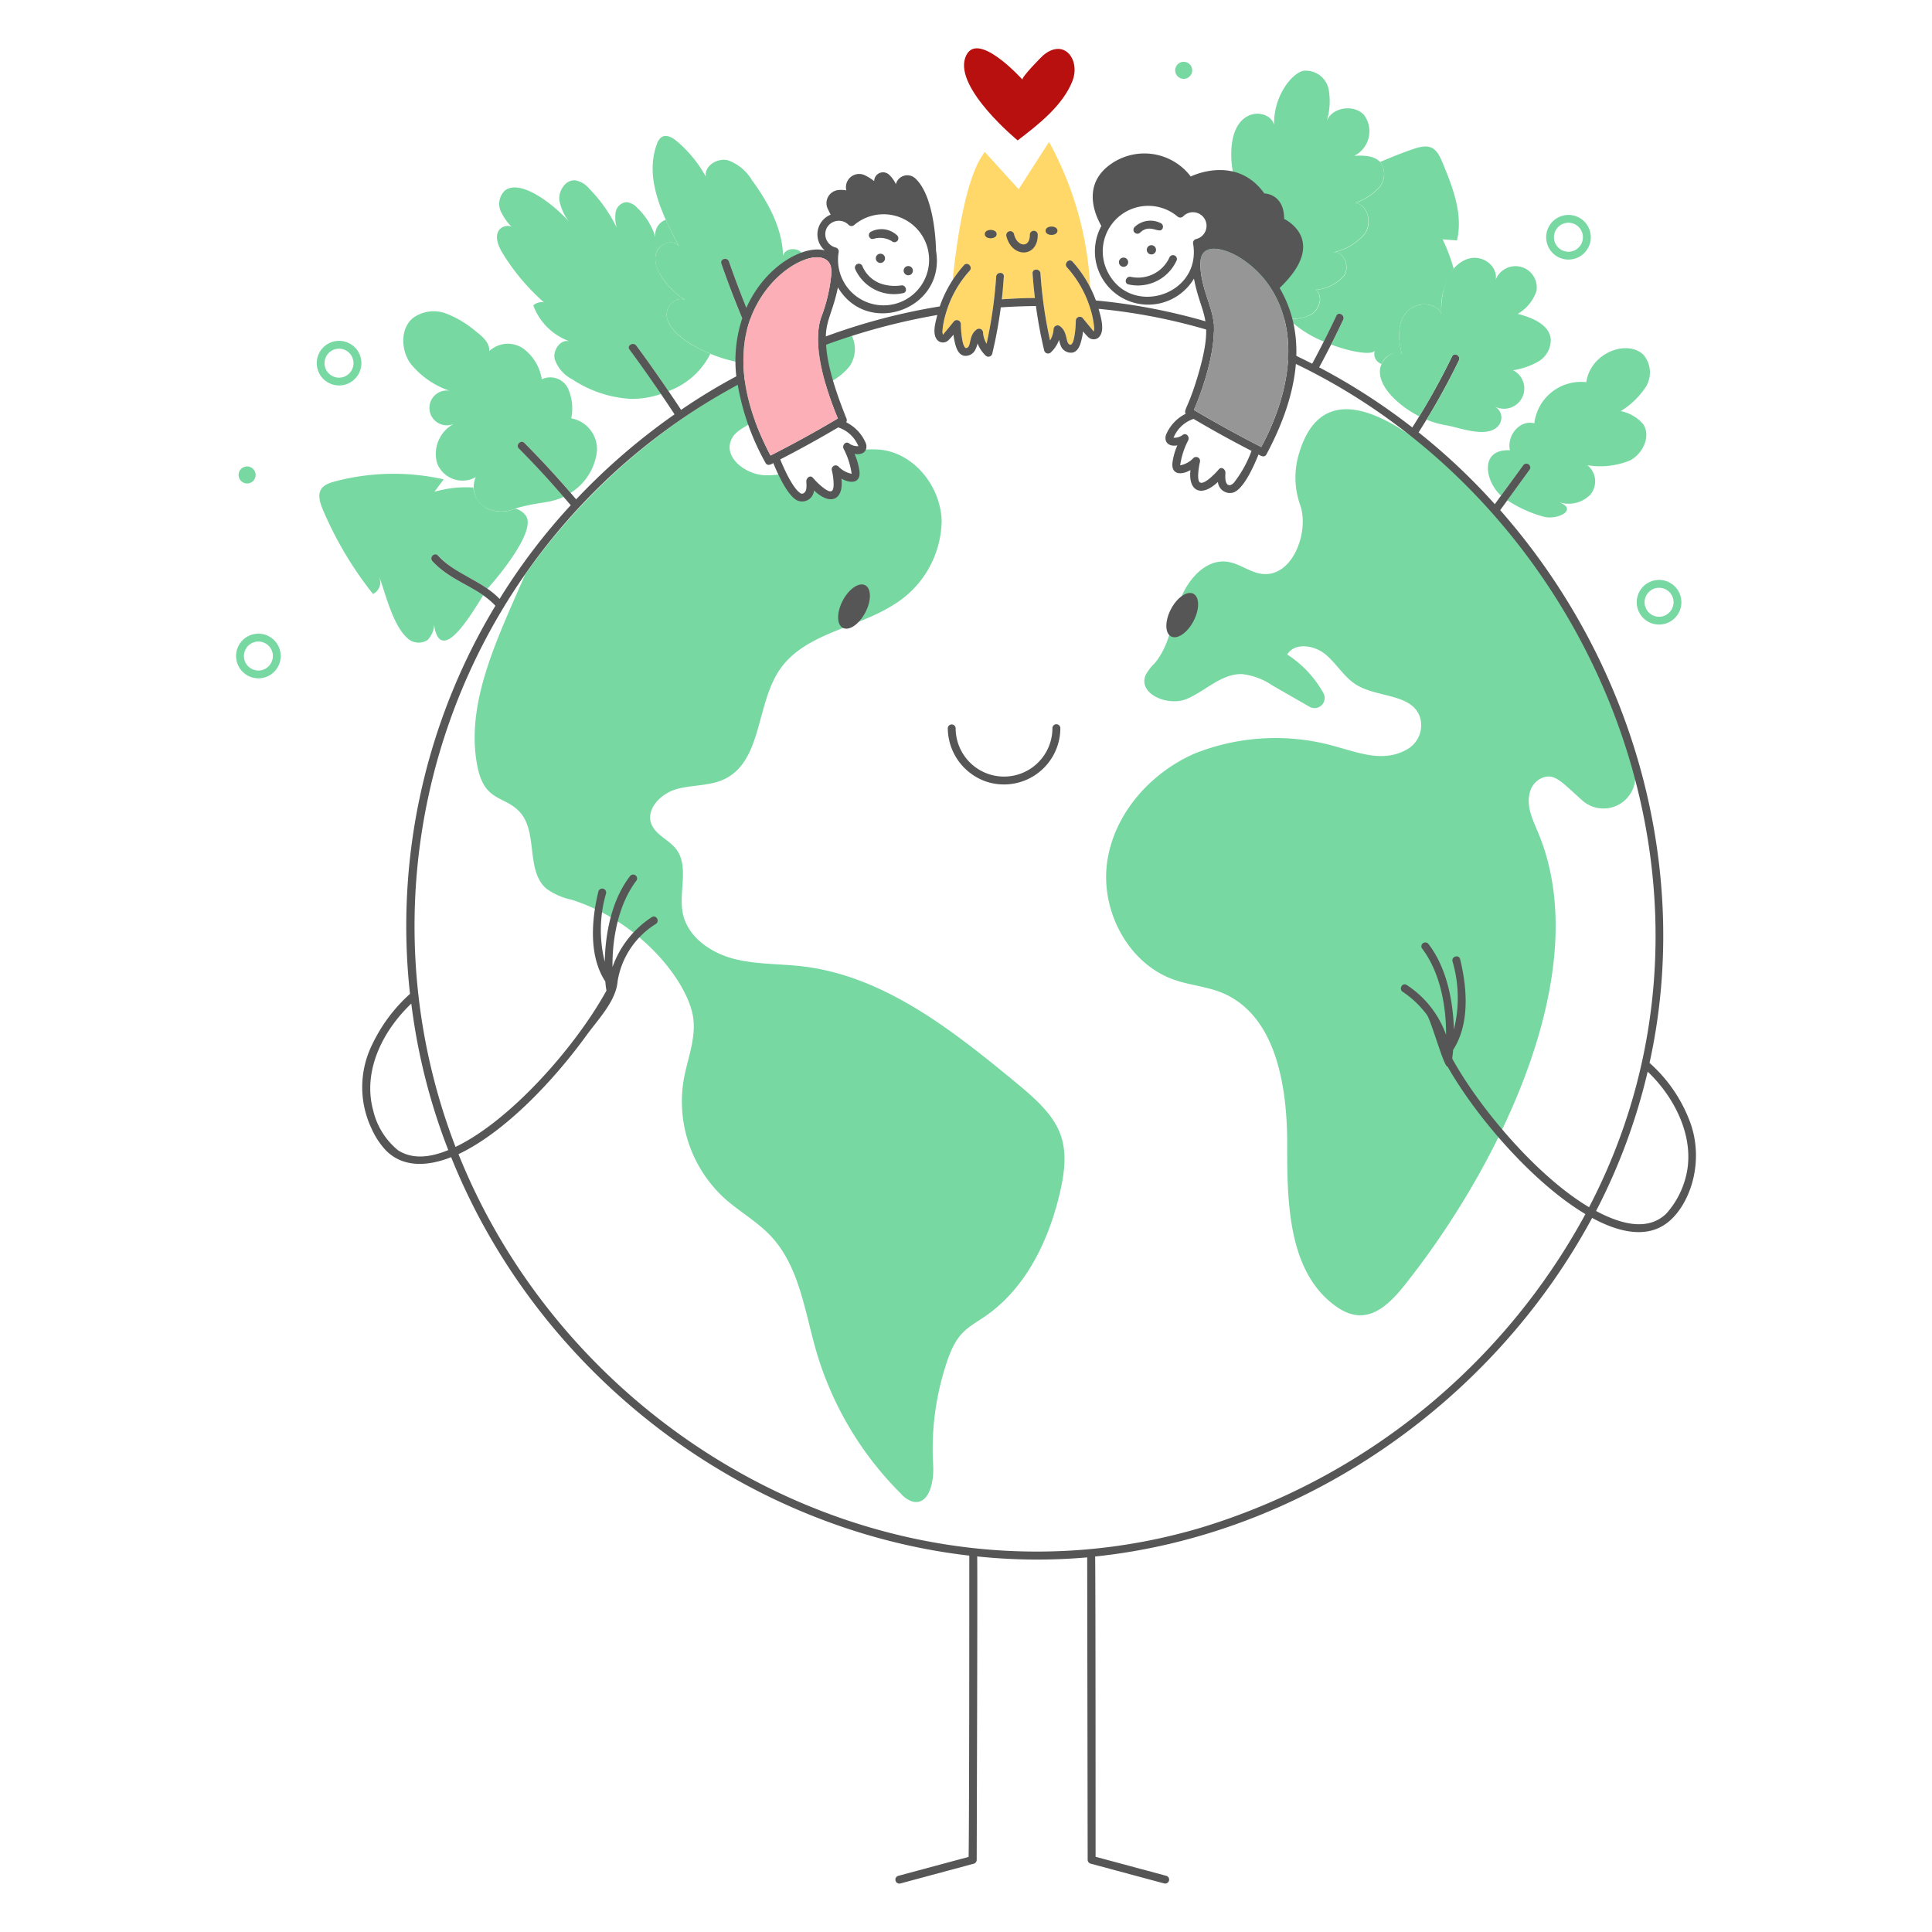 <svg xmlns="http://www.w3.org/2000/svg" viewBox="0 0 200 200"><defs></defs><path d="M145.124 36.628c-1.489-5.612 3.322-5.945 4.09-4.154a7.088 7.088 0 0 1 1.267-4.67 18.565 18.565 0 0 0-1.144-3.033c.494.038.993.081 1.487.118.655-2.721-.44-5.523-1.514-8.1-.65-1.575-1.293-1.952-3.016-1.358-1.165.4-2.311.859-3.439 1.347.022.027.056.042.078.074a2.15 2.15 0 0 1-.225 2.642 6.26 6.26 0 0 1-2.4 1.53c1.305.161 1.74 2.04 1.021 3.135a5.913 5.913 0 0 1-3.318 1.986c1.106-.215 1.76 1.455 1.144 2.394a4.4 4.4 0 0 1-2.942 1.471c.843.649.376 2.131-.569 2.6a4.687 4.687 0 0 1-2.276.4 11.727 11.727 0 0 0 3.677 2.351c.445-.88.881-1.765 1.3-2.662.215-.478.92-.064.7.413-.4.861-.816 1.707-1.245 2.555 2.206.832 4.277 1.112 4.53.618a1.07 1.07 0 0 0 .7 1.39 1.709 1.709 0 0 1 2.094-1.047z" fill="#77D8A2"></path><path d="M99.8 27.444c.354-.392.934.188.58.58a11.3 11.3 0 0 0-2.469 4.435 8.175 8.175 0 0 0-.355 1.9c.006.037.033.3.086.3-.032-.005.231-.322.252-.343l.87-1.063a.413.413 0 0 1 .7.29c0 .306.1 2.614.6 2.48.517-.147.172-1.345 1.084-1.943a.415.415 0 0 1 .618.354 2.6 2.6 0 0 0 .365 1.154 46.925 46.925 0 0 0 .993-6.94c.032-.526.84-.528.794-.011-.079.893-.108 1.41-.213 2.347a62.537 62.537 0 0 1 3.428-.13 46.41 46.41 0 0 1-.241-2.55c-.038-.526.783-.52.816 0a45.776 45.776 0 0 0 .993 6.941 2.611 2.611 0 0 0 .365-1.154.415.415 0 0 1 .617-.355c.872.582.595 1.808 1.084 1.943s.607-2.174.6-2.48a.413.413 0 0 1 .7-.289c.306.37.607.74.913 1.111.026.037.241.284.209.29.07-.011.085-.3.086-.344a9.241 9.241 0 0 0-.427-2.081 11.273 11.273 0 0 0-2.4-4.215c-.349-.392.226-.972.58-.58a12.362 12.362 0 0 1 1.825 2.652 34.7 34.7 0 0 0-4.257-15.051l-3.145 4.895-3.5-3.849c-2 2.491-2.946 9.448-3.327 13.242a14.156 14.156 0 0 1 1.176-1.536z" fill="#ffd869"></path><path d="M105.231 112.119c-6.592-5.431-13.687-11.084-22.168-12.083-2.421-.284-4.9-.177-7.247-.821s-4.648-2.282-5.131-4.664c-.456-2.239.692-4.885-.714-6.683-.751-.955-2.1-1.433-2.539-2.566-.606-1.572 1.009-3.177 2.636-3.623s3.419-.3 4.938-1.03c3.891-1.89 3.258-7.7 5.684-11.289 2.582-3.821 7.971-4.288 11.852-6.779a10.358 10.358 0 0 0 4.938-8.642c-.086-3.467-2.689-6.86-6.119-7.359a8.576 8.576 0 0 0-3.4.269c.268.633 1.052 2.619.311 2.619a3.051 3.051 0 0 1-1.755-.88s.585 2.345-.3 2.635-2.346-1.465-2.346-1.465.3 1.755-.88 1.755c-.66 0-1.439-1.3-2-2.453a8.767 8.767 0 0 1-1.787.14c-1.981-.07-4.278-1.783-3.527-3.613.484-1.186 1.361-1.394 9.823-5.835a6.405 6.405 0 0 0 2.432-1.814 3.123 3.123 0 0 0 .225-3.21 65.646 65.646 0 0 0-33.8 24.755c-2.8 6.494-6.232 13.275-4.938 19.84.72 3.668 2.723 3.02 4.316 4.659 2.023 2.071.633 6.118 2.828 8.014a6.922 6.922 0 0 0 2.566 1.132c7.357 2.3 12.191 8.714 12.641 12.3.274 2.152-.628 4.256-1 6.387A13.586 13.586 0 0 0 74.947 124c1.557 1.412 3.441 2.447 4.874 3.983 2.93 3.145 3.473 7.735 4.67 11.862a34.449 34.449 0 0 0 8.786 14.793 2.568 2.568 0 0 0 1.3.832c1.642.274 2.125-2.142 2.023-3.8a28.269 28.269 0 0 1 1.38-10.553c1.056-3.215 2.06-3.532 3.945-4.814 4.289-2.92 6.693-7.956 7.837-13.017 1.246-5.456-.162-7.572-4.531-11.167zM169.2 79.623c-.161-.634-.253-1.312-.387-2.04-1.018-5.53-4.907-13.3-10.837-20.8-3.09-3.911-19.828-23.328-23.586-9.539a8.526 8.526 0 0 0 .21 5.057c.939 2.673-.72 7.407-3.876 7.117-1.288-.118-2.372-1.079-3.655-1.261-2.3-.328-4.176 1.911-4.965 4.1s-1.073 4.659-2.592 6.425a4.8 4.8 0 0 0-.924 1.218c-.8 1.954 2.352 3.274 4.289 2.442s3.591-2.624 5.7-2.56a6.928 6.928 0 0 1 3.13 1.17l3.854 2.212a1.046 1.046 0 0 0 1.427-1.428 11.207 11.207 0 0 0-3.736-3.983c.784-1.288 2.824-.966 3.978 0s1.927 2.378 3.22 3.162c2.18 1.32 5.744.885 6.549 3.344a2.87 2.87 0 0 1-1.417 3.36c-2.335 1.283-4.729.37-7.042-.263a22.625 22.625 0 0 0-14.855.644c-4.632 2.018-8.406 6.3-9.082 11.31s2.207 10.483 6.989 12.13c1.589.548 3.3.682 4.858 1.31 5.646 2.3 6.817 9.683 6.8 15.776s.129 13.279 5.131 16.763c2.748 1.908 4.868.446 6.962-2.174 9.62-12.04 19.933-32.407 13.9-46.881-.558-1.347-1.272-2.716-.874-4.208a2.175 2.175 0 0 1 1.32-1.519c1.261-.453 1.887.367 4.117 2.361a3.3 3.3 0 0 0 5.394-3.245z" fill="#77D8A2"></path><path d="M44.767 58.1c-.354-.386.22-.966.58-.579a11.833 11.833 0 0 0 3.285 2.313c2.262 1.217 1.668 1.28 2.016.894 1.041-1.16 4.879-5.8 3.789-7.343a1.924 1.924 0 0 0-1.1-.733 3.608 3.608 0 0 1-2.882-.005A2.685 2.685 0 0 1 49 50.469a11.615 11.615 0 0 0-4.033.443l.966-1.289a23.671 23.671 0 0 0-11.364.242c-1.4.383-1.919 1.055-1.159 2.866a37.575 37.575 0 0 0 5.2 8.755 1.323 1.323 0 0 0 .716-1.512c-.038-.1-.074-.192-.112-.284.473.8 1.255 4.807 2.912 6.326a1.7 1.7 0 0 0 2.136.236 2.5 2.5 0 0 0 .687-1.588 3.19 3.19 0 0 0 .306 1.159c1.079 1.9 3.516-2.209 4.767-4.195-1.713-1.228-3.622-1.756-5.255-3.528z" fill="#77D8A2"></path><path d="M65.886 35.8a127.61 127.61 0 0 1 3.312 4.686 7.875 7.875 0 0 0 4.335-3.856c-2.3-.945-4.413-2.427-4.52-3.978-.07-.993.993-2.013 1.9-1.594-1.542-1-3.58-3.219-2.952-4.954.333-.934 1.777-1.4 2.346-.585a42.82 42.82 0 0 1-1.385-2.77 1.63 1.63 0 0 0-1.066 1.817 7.122 7.122 0 0 0-1.916-3.076 1.656 1.656 0 0 0-1.116-.563 1.273 1.273 0 0 0-1.095 1.046 3.688 3.688 0 0 0 .123 1.616 15.113 15.113 0 0 0-2.861-4.063 2.414 2.414 0 0 0-1.46-.859c-.987-.065-1.717 1.057-1.632 2.045a5.258 5.258 0 0 0 1.326 2.614c-1.379-1.746-5.248-4.961-6.967-3.591a1.912 1.912 0 0 0-.429 2.12 6.081 6.081 0 0 0 1.352 1.845c-.064-.07-.129-.134-.193-.2-.6-.4-2.482.2-.966 2.7a22.386 22.386 0 0 0 4.278 5.093 1.334 1.334 0 0 0-1.095.322 6.25 6.25 0 0 0 3.763 3.72c-.918-.263-1.745.875-1.552 1.809a3.657 3.657 0 0 0 1.809 2.114 12.211 12.211 0 0 0 6.1 2.035 9.255 9.255 0 0 0 3.1-.51 122.976 122.976 0 0 0-3.231-4.568c-.333-.429.381-.837.692-.415zm77.047-18.953c-.613-.757-1.787-.77-2.74-.716a2.847 2.847 0 0 0 1.053-4.176c-1.069-1.267-3.548-.843-3.962.762a6.963 6.963 0 0 0 .247-3.517 2.412 2.412 0 0 0-2.631-1.868c-1.23.308-3.09 2.682-3 5.589-.456-1.667-4.119-2.018-4.419 2.421a9.851 9.851 0 0 0 .73 4.424c-.859-.859-2.475-.011-2.765 1.165a5.254 5.254 0 0 0 .805 3.474 1.211 1.211 0 0 0-1.653.343c-.793 1.094-.284 4.161 2.577 6.153 2.02 1.407 6.208 2.829 8.445 1.7.95-.478 1.412-1.96.569-2.6a4.39 4.39 0 0 0 2.942-1.471c.623-.94-.038-2.609-1.143-2.395a5.907 5.907 0 0 0 3.317-1.986c.72-1.1.291-2.98-1.02-3.135a6.274 6.274 0 0 0 2.4-1.531 2.13 2.13 0 0 0 .248-2.636z" fill="#77D8A2"></path><path d="M59.134 43.306a5.074 5.074 0 0 0-.349-3.124 2.042 2.042 0 0 0-2.7-.918 4.881 4.881 0 0 0-1.927-3.188 2.805 2.805 0 0 0-3.505.268c.043-.854-.7-1.508-1.379-2.029a10.674 10.674 0 0 0-3.092-1.857 3.643 3.643 0 0 0-3.441.467c-1.3 1.089-1.245 3.226-.3 4.637a8.751 8.751 0 0 0 4.1 2.888 1.8 1.8 0 1 0 .569 3.36 3.531 3.531 0 0 0-1.868 4.117 2.812 2.812 0 0 0 4.015 1.466 2.457 2.457 0 0 0 1.2 3.25 3.609 3.609 0 0 0 2.882.005c2.3-.708 3.5-.5 5.011-1.216q-2.214-2.568-4.611-4.981a.41.41 0 0 1 .58-.58q2.472 2.481 4.756 5.148a5.861 5.861 0 0 0 2.725-4.375 3.252 3.252 0 0 0-2.666-3.338zm108.641-.746a8.274 8.274 0 0 0 2.582-2.48 2.839 2.839 0 0 0-.225-3.35c-1.665-1.616-5.469-.254-5.921 2.834a4.865 4.865 0 0 0-5.378 4.257c-1.584-.4-2.867 1.358-2.523 2.791-3.226-.15-2.55 3.237-.929 4.7q1.136-1.554 2.273-3.113a.408.408 0 0 1 .7.413l-2.315 3.173a13.04 13.04 0 0 0 3.874 1.733c1.45.295 3.549-.826 1.348-1.578a3.16 3.16 0 0 0 3.3-.66 2.137 2.137 0 0 0-.23-3.119 8.143 8.143 0 0 0 4.417-.5c1.325-.7 2.185-2.512 1.347-3.758a4.078 4.078 0 0 0-2.32-1.343zM83.653 28.126a2.942 2.942 0 0 0-.789-2.072c-.585-.488-1.712-.279-1.8.478-.065-2.883-1.519-5.556-3.221-7.88a4.724 4.724 0 0 0-2.522-2.067c-1.085-.246-2.437.6-2.255 1.7a12.959 12.959 0 0 0-3.006-3.671c-.435-.371-1.052-.72-1.546-.435a1.354 1.354 0 0 0-.515.741c-1.3 3.5.541 7.3 2.306 10.593-.838-1.194-3.9.224-1.664 3.36a8.51 8.51 0 0 0 2.27 2.179c-.907-.413-1.964.6-1.9 1.594.193 2.784 7.058 5.527 9.836 4.909a103.422 103.422 0 0 1-4.163-10.245c-.172-.5.617-.714.789-.22a103.288 103.288 0 0 0 4.138 10.166c3.42-1.556 4.359-5.362 4.042-9.13z" fill="#77D8A2"></path><path d="M63.675 102.72zm45.27-27.337a5.008 5.008 0 1 1-10.016 0 .408.408 0 0 0-.815 0 5.9 5.9 0 0 0 3.816 5.469 5.835 5.835 0 0 0 7.837-5.469.411.411 0 0 0-.822 0zm12.27-12.319c.637-1.219 1.678-1.933 2.324-1.595s.653 1.6.016 2.819-1.678 1.933-2.324 1.595-.653-1.6-.016-2.819zm-31.652-2.48c-.644-.338-1.685.376-2.324 1.594s-.634 2.48.016 2.818 1.685-.375 2.324-1.594.628-2.48-.016-2.818z" fill="#565656"></path><path d="M105.349 14.535s-6.5-5.335-5.437-8.529 5.931 2.238 5.942 2.244c-.182-.2 1.953-2.367 2.152-2.534 2.18-1.814 3.849.5 3.017 2.657-.993 2.56-3.575 4.557-5.674 6.162z" fill="#b8100f"></path><path d="M33.331 36.108a2.31 2.31 0 1 0 4.08 1.481 2.311 2.311 0 0 0-4.08-1.481zM35.623 39a1.5 1.5 0 1 1 .972-1.4 1.513 1.513 0 0 1-.972 1.4zM25.581 50.048a.881.881 0 1 0-.881-.881.881.881 0 0 0 .881.881zM122.537 6.4a.881.881 0 1 0 .88.881.881.881 0 0 0-.88-.881zM24.98 66.424a2.31 2.31 0 1 0 4.079 1.482 2.31 2.31 0 0 0-4.079-1.482zm2.3 2.893a1.5 1.5 0 1 1 .971-1.4 1.518 1.518 0 0 1-.974 1.4zm142.696-8.459a2.31 2.31 0 1 0 4.079 1.481 2.31 2.31 0 0 0-4.079-1.481zm2.3 2.893a1.5 1.5 0 1 1 .972-1.4 1.53 1.53 0 0 1-.975 1.4zM160.6 23.075a2.31 2.31 0 1 0 4.079 1.482 2.31 2.31 0 0 0-4.079-1.482zm2.292 2.888a1.5 1.5 0 1 1 .972-1.4 1.513 1.513 0 0 1-.964 1.4z" fill="#77D8A2"></path><path d="M91.619 26.741a.478.478 0 1 1-.956 0 .478.478 0 0 1 .956 0zm2.405.8a.478.478 0 1 0 .477.478.479.479 0 0 0-.477-.478zM92.3 24.954a.414.414 0 0 0 .58 0 .419.419 0 0 0 0-.58 2.367 2.367 0 0 0-2.732-.381.4.4 0 0 0-.145.558c.152.249.357.206.606.124a2.364 2.364 0 0 1 1.691.279zm.977 4.595a4.485 4.485 0 0 1-2.012-.161 3.248 3.248 0 0 1-2.008-1.888.408.408 0 0 0-.558-.144.415.415 0 0 0-.145.558 4.4 4.4 0 0 0 4.946 2.429c.507-.107.287-.896-.223-.794zm25.915-4.166a.478.478 0 1 0 .479.478.479.479 0 0 0-.479-.478zm-2.404 1.761a.478.478 0 1 0-.478.477.479.479 0 0 0 .478-.477zm1.25-3.071c1-.979 1.991.2 2.3-.4a.414.414 0 0 0-.145-.558 2.372 2.372 0 0 0-2.732.381.406.406 0 1 0 .574.574zm3.596 2.394a.413.413 0 0 0-.557.145 3.568 3.568 0 0 1-4.026 2.045c-.516-.1-.735.687-.22.789a4.4 4.4 0 0 0 4.944-2.426.4.4 0 0 0-.141-.553zm-18.464-2.233c0-.575-1.224-.575-1.224 0s1.224.576 1.224 0zm6.296-.348c0-.576-1.224-.576-1.224 0s1.224.575 1.224 0zm-2.04.434a.408.408 0 1 0-.815 0c0 1.461-1.383 1.192-1.643-.107a.41.41 0 0 0-.789.22c.583 2.333 3.247 2.244 3.247-.113z" fill="#565656"></path><path d="M175.037 116.38a15.318 15.318 0 0 0-4.278-6.35c4.262-19.3-1.113-40.908-15.458-57.218.247-.344 2.283-3.14 3.056-4.2a.41.41 0 0 0-.144-.558.416.416 0 0 0-.559.145c-.756 1.036-2.7 3.7-2.912 3.994a65.1 65.1 0 0 0-7.89-7.435 73.027 73.027 0 0 0 4.176-7.455c.225-.473-.478-.886-.709-.414a71.93 71.93 0 0 1-4.119 7.361 64.774 64.774 0 0 0-9.64-6.221 97.744 97.744 0 0 0 2.485-4.927c.22-.472-.483-.891-.708-.413a103.273 103.273 0 0 1-2.5 4.965 61.608 61.608 0 0 0-22.39-6.55 12.341 12.341 0 0 0-2.419-4.014c-.354-.392-.929.188-.58.58a11.272 11.272 0 0 1 2.4 4.215 9.241 9.241 0 0 1 .427 2.081c0 .048-.016.333-.086.344.032-.006-.183-.253-.209-.29-.306-.371-.607-.741-.913-1.111a.413.413 0 0 0-.7.289c.006.306-.1 2.62-.6 2.48s-.187-1.345-1.084-1.943a.415.415 0 0 0-.617.355 2.611 2.611 0 0 1-.365 1.154 45.833 45.833 0 0 1-.993-6.941c-.033-.52-.854-.526-.816 0 .053.838.139 1.67.236 2.507.012.1.187-.034-2.9.141-.611.035-.522.06-.51-.045.086-.756.136-1.509.2-2.27.046-.517-.762-.515-.794.011a46.793 46.793 0 0 1-.993 6.94 2.6 2.6 0 0 1-.365-1.154.415.415 0 0 0-.618-.354c-.915.6-.562 1.8-1.084 1.943-.5.134-.6-2.174-.6-2.48a.413.413 0 0 0-.7-.29l-.87 1.063c-.021.021-.284.338-.252.343-.053-.005-.08-.263-.086-.3a8.324 8.324 0 0 1 .355-1.9 11.222 11.222 0 0 1 2.469-4.435c.354-.392-.226-.972-.58-.58a12.545 12.545 0 0 0-2.516 4.277 63.657 63.657 0 0 0-11.794 3.106c.034-1.71.744-2.6 1.25-5.079 3.06 5.184 11.178 2.294 10.16-3.779-.017-.864-.194-5.695-2.148-7.5a1.221 1.221 0 0 0-2.012.6 3.017 3.017 0 0 0-.709-.988.915.915 0 0 0-1.535.671 5.33 5.33 0 0 0-.972-.611 1.367 1.367 0 0 0-1.91 1.572 2.621 2.621 0 0 0-.832-.037 1.365 1.365 0 0 0-1.082 1.967l.289.58a2.2 2.2 0 0 0-.611 3.7c-2.15-.587-6.161 1.569-8.113 5.943q-.957-2.373-1.8-4.789c-.172-.493-.961-.284-.789.221a103.702 103.702 0 0 0 2.158 5.66 14.041 14.041 0 0 0-.611 6 60.441 60.441 0 0 0-5.718 3.473c-.8-1.231-3.02-4.493-4.632-6.65-.311-.419-1.02-.011-.708.413 1.753 2.352 4 5.67 4.664 6.7a66.347 66.347 0 0 0-10.188 8.8 95.812 95.812 0 0 0-5.346-5.834c-.37-.376-.95.2-.58.579 2.066 2.073 3.647 3.848 5.368 5.862a63.121 63.121 0 0 0-7.364 9.7c-1.932-1.986-4.547-2.5-6.38-4.49-.36-.387-.934.193-.58.579 1.991 2.164 4.645 2.606 6.525 4.619a64.142 64.142 0 0 0-8.841 40.177 16.565 16.565 0 0 0-3.9 5.217 9.976 9.976 0 0 0-.075 8.739 8.067 8.067 0 0 0 1.481 2.249c1.858 1.879 4.5 1.594 6.753.7 9.12 22.708 30.431 38.575 53.644 41.249l-.005.017c0 31.289-.077 30.96-.07 31.17l-7.3 1.965a.41.41 0 0 0 .22.789c2.222-.6 7.3-1.965 7.617-2.051a.419.419 0 0 0 .3-.392c0-1.046.1-30.15.049-31.417a59.364 59.364 0 0 0 11.389.1c0 .993.049 31.31.049 31.31a.412.412 0 0 0 .3.391c2.221.6 7.294 1.965 7.616 2.05a.409.409 0 0 0 .22-.788c-2.222-.6-7.1-1.911-7.316-1.97 0-.945 0-29.823-.048-31.084 21.3-2.221 41.065-15.785 51.449-35.051 2.249 1.224 5.265 2.249 7.578.65 2.359-1.62 4.087-6.076 2.643-10.348zM85.591 23.59a1.423 1.423 0 0 1 2.265-.306.418.418 0 0 0 .58 0 4.714 4.714 0 1 1-1.621 2.845.421.421 0 0 0-.285-.5 1.426 1.426 0 0 1-.939-2.039zm.419 4c.021.161.042.322.075.478a16.986 16.986 0 0 1-1.1 4.842c-.961 2.926.56 7.561 1.75 10.407-.1.055-2.953 1.8-6.972 3.838-1.841-3.505-3.173-7.477-2.716-11.476.84-7.359 8.171-10.879 8.963-8.09zm1.315 18.857a7.9 7.9 0 0 1 .837 2.6 2.616 2.616 0 0 1-1.369-.757.411.411 0 0 0-.681.4 6.454 6.454 0 0 1 .155.9c.123 1.346-.109 1.713-1.32.671a7.3 7.3 0 0 1-.789-.794c-.278-.335-.7.009-.684.355-.014.265.16 1.155-.411 1.282a.285.285 0 0 1-.141-.014c-.829-.439-1.809-2.677-2.151-3.534a114.194 114.194 0 0 0 6-3.312 3.407 3.407 0 0 1 2.088 1.943 1.438 1.438 0 0 1-.977-.3c-.369-.246-.713.221-.557.559zm-46.1 72.645a7.543 7.543 0 0 1-2.592-4.138c-1.107-4.034.936-8.2 3.945-11.063a63.121 63.121 0 0 0 3.827 15.164c-1.705.707-3.605 1.035-5.178.036zm123.275 5.877c-5.186-3.066-11.02-9.844-13.988-15.062-.281-.495-.15-.16-.086-1.219 1.714-2.652 1.479-6.329.725-9.393-.124-.509-.912-.3-.789.221a13.476 13.476 0 0 1 .145 7.064c-.081-3.028-.765-6.425-2.625-8.847a.408.408 0 0 0-.7.414c1.869 2.427 2.54 5.958 2.513 8.974a10.283 10.283 0 0 0-4.074-5.158c-.445-.284-.854.424-.413.708a9.99 9.99 0 0 1 2.49 2.368c.473.628 1.787 5.485 2.158 5.378 2.99 5.264 8.881 12.065 14.267 15.266a67.607 67.607 0 0 1-39.876 32.485c-31.6 9.344-64.863-8.988-76.784-38.69 4.86-2.307 9.885-7.663 13.237-12.281 1.272-1.758 3.078-3.564 3.242-5.668a8.608 8.608 0 0 1 3.95-5.883c.44-.285.032-.988-.413-.709a10.265 10.265 0 0 0-4.074 5.169c-.033-3.032.633-6.549 2.507-8.985a.408.408 0 0 0-.7-.414c-1.867 2.426-2.546 5.821-2.608 8.856a13.549 13.549 0 0 1 .134-7.073.41.41 0 0 0-.789-.221c-.747 3.036-.985 6.755.714 9.334a7.916 7.916 0 0 0 .118.94c-3.153 5.741-9.891 13.443-15.625 16.184a63.658 63.658 0 0 1 29.214-78.89 25.385 25.385 0 0 0 2.879 8.085.351.351 0 0 0 .445.177c.1-.014.1-.02.36-.161.415 1.03 1.42 3.279 2.41 3.833a1.231 1.231 0 0 0 1.8-1c1.757 1.656 3.095.934 2.84-1.224 1.043.58 1.993.426 1.868-.757a6.523 6.523 0 0 0-.51-1.8c.94.161 1.373-.376 1.191-1.047a4.243 4.243 0 0 0-2.055-2.227c.15-.247-.013-.464-.075-.639-.2-.55-1.882-4.554-2-7.392a66.358 66.358 0 0 1 11.509-3.077c-.224.877-.581 2.089.085 2.675A.807.807 0 0 0 98.2 35.2a4.976 4.976 0 0 0 .5-.559 7.355 7.355 0 0 0 .171.918c.129.494.322 1.09.87 1.256a1.107 1.107 0 0 0 1.234-.639 2.5 2.5 0 0 0 .221-.622 3.546 3.546 0 0 0 .837 1.256.411.411 0 0 0 .682-.183 46.873 46.873 0 0 0 .887-4.807q1.816-.122 3.637-.139a46.7 46.7 0 0 0 .861 4.619.413.413 0 0 0 .682.182 3.427 3.427 0 0 0 .854-1.3 2.877 2.877 0 0 0 .182.628 1.127 1.127 0 0 0 1.256.682c.526-.156.725-.714.854-1.2a7.59 7.59 0 0 0 .193-.983 5.449 5.449 0 0 0 .5.558.807.807 0 0 0 1.095.081c.694-.627.287-1.991.009-2.979 43.092 4.151 71.409 53.402 50.775 93zm10.242-4.417a9.032 9.032 0 0 1-2.228 5.061c-1.972 1.928-4.853 1.045-7.289-.252a62.067 62.067 0 0 0 5.341-14.423c2.506 2.368 4.515 6.022 4.171 9.614z" fill="#565656"></path><path d="M132.467 29.811c5.19-4.959.467-7.149.467-7.149 0-2.636-2.051-2.636-2.051-2.636-2.93-4.1-7.617-1.755-7.617-1.755a6.026 6.026 0 0 0-8.786-.88c-2.357 2.12-1.063 4.965-.467 6a5.514 5.514 0 0 0 9.586 5.448c.754 3.98 2.168 4.007.445 9.914-1.011 3.455-1.554 3.685-1.3 4.08a4.242 4.242 0 0 0-2.055 2.227c-.18.668.246 1.209 1.191 1.047a6.486 6.486 0 0 0-.509 1.8c-.125 1.171.811 1.344 1.867.757-.251 2.131 1.068 2.9 2.84 1.229a1.254 1.254 0 0 0 1.594 1.095c1.11-.38 2.169-2.857 2.609-3.934.086.043.172.091.258.134a.466.466 0 0 0 .113.032.351.351 0 0 0 .445-.177c2.975-5.543 4.514-11.85 1.37-17.232zm-17.886-1.841a4.71 4.71 0 0 1 7.312-5.561.422.422 0 0 0 .579 0 1.407 1.407 0 1 1 1.328 2.341.416.416 0 0 0-.285.5c.891 5.39-6.642 7.698-8.934 2.72zm13.162 21.986a.979.979 0 0 1-.387.268.669.669 0 0 1-.192-.021c-.424-.159-.306-1.117-.306-1.272a.37.37 0 0 0-.006.048c.053-.354-.392-.741-.682-.392-.333.4-1.515 1.632-1.953 1.353-.359-.229-.1-1.706 0-2.12a.411.411 0 0 0-.682-.4 2.5 2.5 0 0 1-1.363.751 7.929 7.929 0 0 1 .837-2.6c.156-.338-.187-.8-.558-.559a1.422 1.422 0 0 1-.966.3 3.4 3.4 0 0 1 2.072-1.948 114.582 114.582 0 0 0 6 3.311 12.059 12.059 0 0 1-1.814 3.281zm3.532-5.088c-.221.477-.461.939-.708 1.406-3.235-1.636-6.7-3.66-6.968-3.838 1.113-2.594 2.36-6.633 2-9.3-.218-1.676-1.607-4.124-1.278-6.425.38-1.561 2.542-.938 3.923-.107 4.617 2.796 7.187 9.283 3.031 18.264z" fill="#565656"></path><path d="M86.01 27.589c.021.161.042.322.075.478a16.986 16.986 0 0 1-1.1 4.842c-.961 2.926.56 7.561 1.75 10.407-.1.055-2.953 1.8-6.972 3.838-1.841-3.505-3.173-7.477-2.716-11.476.84-7.358 8.171-10.878 8.963-8.089z" fill="#fcafb7"></path><path d="M131.275 44.868c-.221.477-.461.939-.708 1.406-3.235-1.636-6.7-3.66-6.968-3.838 1.113-2.594 2.36-6.633 2-9.3-.218-1.676-1.607-4.124-1.278-6.425.38-1.561 2.542-.938 3.923-.107 4.617 2.796 7.187 9.283 3.031 18.264z" fill="#969696"></path><path d="M160.534 35.1c-.167-1.519-1.938-2.223-3.419-2.609a4.359 4.359 0 0 0 1.932-2.335 2.2 2.2 0 0 0-4.213-1.2c.312-1.68-2.273-3.49-4.353-1.149-1.461 1.642-1.285 4.765-1.267 4.67-.768-1.791-5.579-1.458-4.09 4.154-1.092-.454-2.23.673-2.276 1.739-.085 1.966 2.369 3.87 4.068 4.729a69.813 69.813 0 0 0 3.4-6.194c.231-.472.934-.059.708.413a69.7 69.7 0 0 1-3.349 6.125 9.523 9.523 0 0 0 2.024.58c1.454.252 4.085 1.325 5.3.171a1.306 1.306 0 0 0-.241-2.1 2.1 2.1 0 0 0 1.872-3.763 7.679 7.679 0 0 0 2.62-.907 2.6 2.6 0 0 0 1.284-2.324z" fill="#77D8A2"></path></svg>